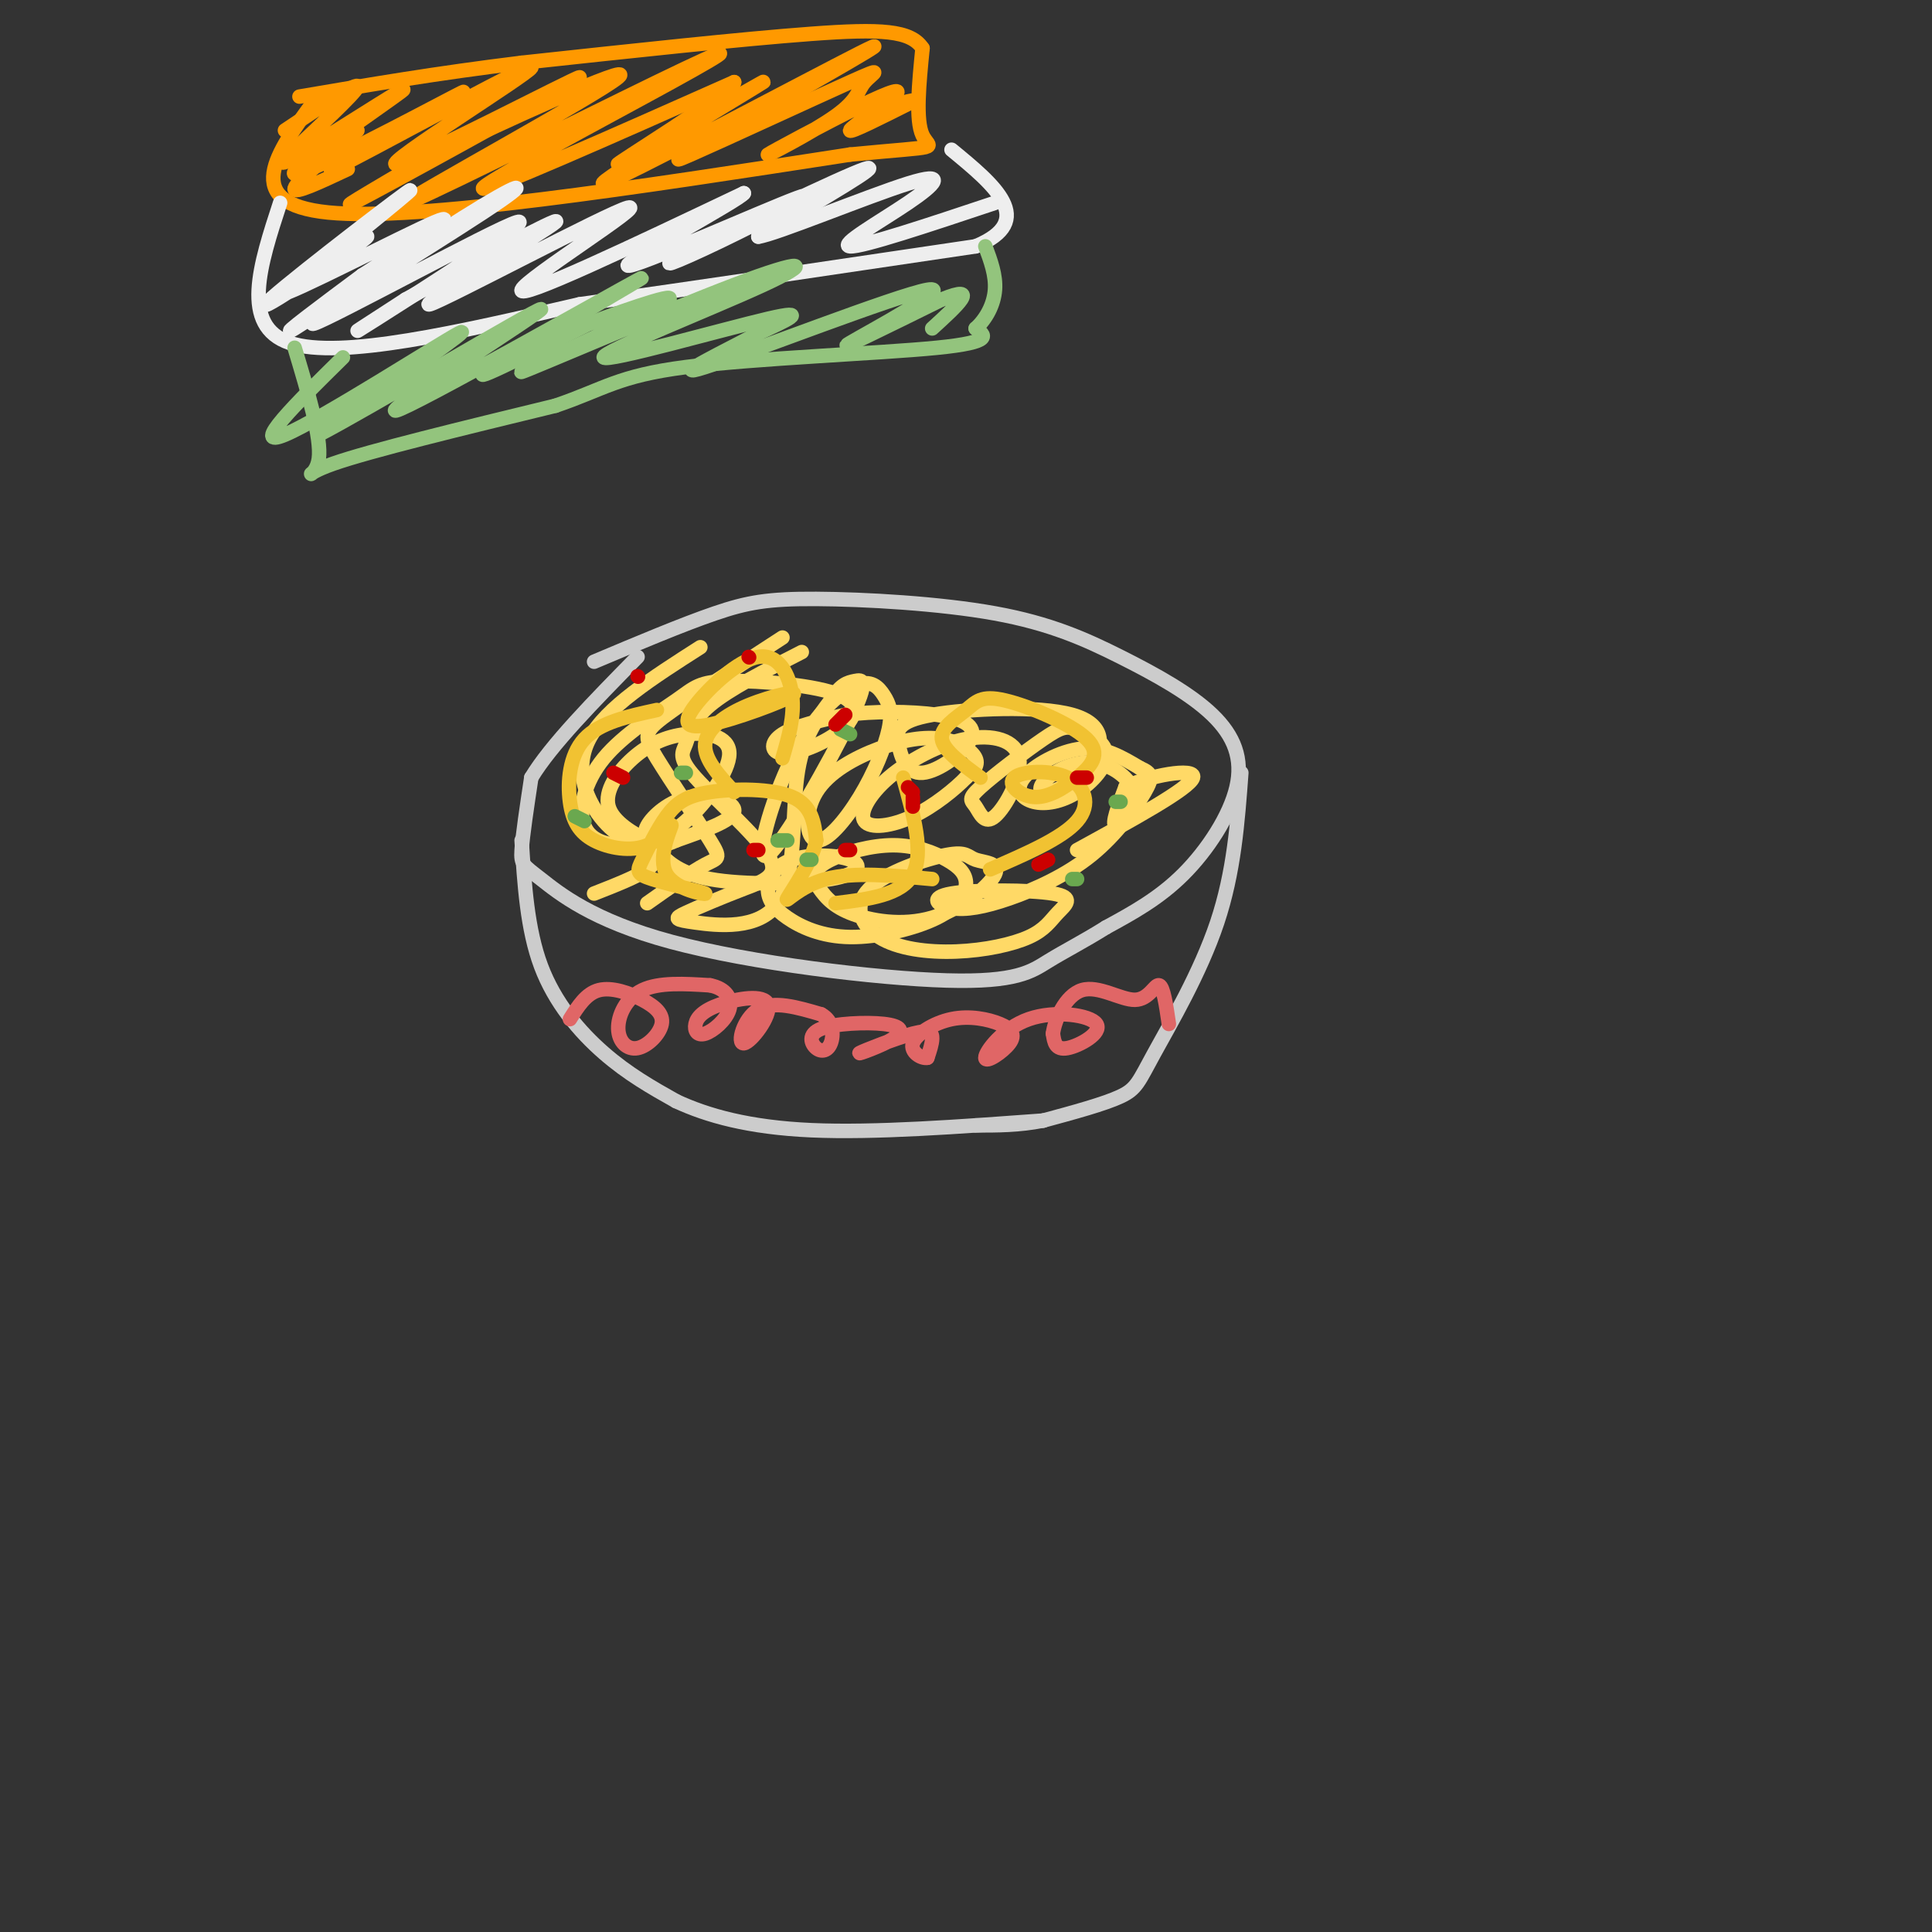 <svg viewBox='0 0 400 400' version='1.1' xmlns='http://www.w3.org/2000/svg' xmlns:xlink='http://www.w3.org/1999/xlink'><rect x="0" y="0" width="400" height="400" fill="#333333" stroke="none"/><g fill='none' stroke='#cccccc' stroke-width='3' stroke-linecap='round' stroke-linejoin='round'><path d='M123,137c9.137,-3.849 18.273,-7.698 25,-10c6.727,-2.302 11.043,-3.056 21,-3c9.957,0.056 25.553,0.924 37,3c11.447,2.076 18.744,5.360 26,9c7.256,3.640 14.471,7.635 19,12c4.529,4.365 6.373,9.098 5,15c-1.373,5.902 -5.964,12.972 -11,18c-5.036,5.028 -10.518,8.014 -16,11'/><path d='M229,192c-4.733,2.967 -8.566,4.886 -12,7c-3.434,2.114 -6.470,4.423 -21,4c-14.530,-0.423 -40.554,-3.577 -57,-8c-16.446,-4.423 -23.312,-10.114 -27,-13c-3.688,-2.886 -4.196,-2.967 -4,-6c0.196,-3.033 1.098,-9.016 2,-15'/><path d='M110,161c4.000,-6.667 13.000,-15.833 22,-25'/><path d='M108,174c0.578,9.200 1.156,18.400 4,26c2.844,7.600 7.956,13.600 13,18c5.044,4.400 10.022,7.200 15,10'/><path d='M140,228c6.422,2.978 14.978,5.422 28,6c13.022,0.578 30.511,-0.711 48,-2'/><path d='M257,160c-0.756,10.286 -1.512,20.571 -5,31c-3.488,10.429 -9.708,21.000 -13,27c-3.292,6.000 -3.655,7.429 -7,9c-3.345,1.571 -9.673,3.286 -16,5'/><path d='M216,232c-5.000,1.000 -9.500,1.000 -14,1'/></g>
<g fill='none' stroke='#e06666' stroke-width='3' stroke-linecap='round' stroke-linejoin='round'><path d='M118,211c1.669,-2.656 3.337,-5.311 6,-6c2.663,-0.689 6.319,0.589 9,2c2.681,1.411 4.387,2.955 4,5c-0.387,2.045 -2.867,4.589 -5,5c-2.133,0.411 -3.921,-1.312 -4,-4c-0.079,-2.688 1.549,-6.339 5,-8c3.451,-1.661 8.726,-1.330 14,-1'/><path d='M147,204c3.334,0.656 4.670,2.797 4,5c-0.670,2.203 -3.345,4.470 -5,5c-1.655,0.530 -2.291,-0.677 -2,-2c0.291,-1.323 1.509,-2.763 5,-4c3.491,-1.237 9.255,-2.270 10,0c0.745,2.270 -3.530,7.842 -5,8c-1.470,0.158 -0.134,-5.098 3,-7c3.134,-1.902 8.067,-0.451 13,1'/><path d='M170,210c2.611,1.395 2.639,4.381 2,6c-0.639,1.619 -1.945,1.871 -3,1c-1.055,-0.871 -1.860,-2.865 1,-4c2.860,-1.135 9.384,-1.410 13,-1c3.616,0.410 4.325,1.505 2,3c-2.325,1.495 -7.685,3.390 -7,3c0.685,-0.390 7.415,-3.067 11,-4c3.585,-0.933 4.024,-0.124 4,1c-0.024,1.124 -0.512,2.562 -1,4'/><path d='M192,219c-1.173,0.248 -3.606,-1.134 -3,-3c0.606,-1.866 4.251,-4.218 8,-5c3.749,-0.782 7.601,0.007 10,1c2.399,0.993 3.344,2.192 2,4c-1.344,1.808 -4.976,4.225 -5,3c-0.024,-1.225 3.561,-6.091 9,-8c5.439,-1.909 12.734,-0.860 14,1c1.266,1.860 -3.495,4.531 -6,5c-2.505,0.469 -2.752,-1.266 -3,-3'/><path d='M218,214c0.301,-2.697 2.555,-7.939 6,-9c3.445,-1.061 8.081,2.061 11,2c2.919,-0.061 4.120,-3.303 5,-3c0.880,0.303 1.440,4.152 2,8'/></g>
<g fill='none' stroke='#ffd966' stroke-width='3' stroke-linecap='round' stroke-linejoin='round'><path d='M145,134c-9.805,6.263 -19.611,12.526 -23,19c-3.389,6.474 -0.362,13.158 3,17c3.362,3.842 7.059,4.842 9,6c1.941,1.158 2.126,2.474 0,4c-2.126,1.526 -6.563,3.263 -11,5'/><path d='M162,132c-9.595,6.231 -19.190,12.463 -24,16c-4.810,3.537 -4.836,4.381 -2,9c2.836,4.619 8.533,13.013 11,17c2.467,3.987 1.705,3.568 -1,5c-2.705,1.432 -7.352,4.716 -12,8'/><path d='M166,135c-7.530,3.838 -15.059,7.676 -19,11c-3.941,3.324 -4.293,6.134 -5,8c-0.707,1.866 -1.770,2.789 2,7c3.770,4.211 12.374,11.710 15,16c2.626,4.290 -0.727,5.370 -5,7c-4.273,1.630 -9.465,3.810 -12,5c-2.535,1.190 -2.411,1.391 2,2c4.411,0.609 13.111,1.625 17,-4c3.889,-5.625 2.968,-17.893 4,-26c1.032,-8.107 4.016,-12.054 7,-16'/><path d='M172,145c1.991,-3.342 3.470,-3.697 5,-4c1.530,-0.303 3.113,-0.553 -1,8c-4.113,8.553 -13.921,25.911 -17,28c-3.079,2.089 0.572,-11.091 5,-20c4.428,-8.909 9.632,-13.548 13,-15c3.368,-1.452 4.900,0.282 6,2c1.100,1.718 1.769,3.421 1,7c-0.769,3.579 -2.974,9.033 -6,14c-3.026,4.967 -6.871,9.448 -9,9c-2.129,-0.448 -2.540,-5.824 0,-10c2.540,-4.176 8.031,-7.150 13,-9c4.969,-1.850 9.415,-2.575 13,-2c3.585,0.575 6.310,2.450 7,4c0.690,1.550 -0.655,2.775 -2,4'/><path d='M200,161c-2.168,2.259 -6.589,5.908 -11,8c-4.411,2.092 -8.813,2.628 -10,1c-1.187,-1.628 0.839,-5.420 5,-9c4.161,-3.580 10.456,-6.947 16,-8c5.544,-1.053 10.339,0.209 11,4c0.661,3.791 -2.810,10.113 -5,12c-2.190,1.887 -3.100,-0.660 -4,-2c-0.900,-1.340 -1.790,-1.474 1,-4c2.790,-2.526 9.262,-7.444 13,-10c3.738,-2.556 4.743,-2.750 7,-2c2.257,0.750 5.765,2.442 6,5c0.235,2.558 -2.802,5.981 -6,8c-3.198,2.019 -6.558,2.634 -9,2c-2.442,-0.634 -3.965,-2.517 -2,-5c1.965,-2.483 7.419,-5.567 12,-6c4.581,-0.433 8.291,1.783 12,4'/><path d='M236,159c2.520,1.097 2.820,1.838 1,5c-1.820,3.162 -5.759,8.743 -11,13c-5.241,4.257 -11.784,7.190 -17,9c-5.216,1.810 -9.104,2.497 -12,2c-2.896,-0.497 -4.800,-2.177 0,-3c4.800,-0.823 16.305,-0.788 21,0c4.695,0.788 2.581,2.328 1,4c-1.581,1.672 -2.631,3.476 -6,5c-3.369,1.524 -9.059,2.769 -15,3c-5.941,0.231 -12.132,-0.552 -16,-3c-3.868,-2.448 -5.414,-6.559 -2,-10c3.414,-3.441 11.786,-6.211 16,-7c4.214,-0.789 4.270,0.402 6,1c1.730,0.598 5.134,0.604 4,3c-1.134,2.396 -6.805,7.184 -13,9c-6.195,1.816 -12.913,0.662 -17,-1c-4.087,-1.662 -5.544,-3.831 -7,-6'/><path d='M169,183c-1.033,-1.845 -0.117,-3.457 3,-5c3.117,-1.543 8.433,-3.016 13,-3c4.567,0.016 8.385,1.521 11,3c2.615,1.479 4.026,2.933 4,5c-0.026,2.067 -1.488,4.746 -6,7c-4.512,2.254 -12.073,4.082 -18,4c-5.927,-0.082 -10.219,-2.075 -13,-4c-2.781,-1.925 -4.051,-3.782 -4,-6c0.051,-2.218 1.424,-4.796 5,-6c3.576,-1.204 9.355,-1.035 12,0c2.645,1.035 2.157,2.936 -4,4c-6.157,1.064 -17.983,1.290 -25,0c-7.017,-1.290 -9.226,-4.097 -11,-6c-1.774,-1.903 -3.115,-2.902 -2,-5c1.115,-2.098 4.685,-5.296 9,-6c4.315,-0.704 9.376,1.084 9,3c-0.376,1.916 -6.188,3.958 -12,6'/><path d='M140,174c-2.684,1.213 -3.394,1.245 -6,0c-2.606,-1.245 -7.108,-3.768 -8,-7c-0.892,-3.232 1.827,-7.173 5,-10c3.173,-2.827 6.799,-4.541 11,-5c4.201,-0.459 8.977,0.336 9,4c0.023,3.664 -4.706,10.196 -9,14c-4.294,3.804 -8.152,4.881 -12,5c-3.848,0.119 -7.686,-0.720 -9,-4c-1.314,-3.280 -0.105,-9.001 4,-14c4.105,-4.999 11.107,-9.276 15,-12c3.893,-2.724 4.677,-3.894 11,-4c6.323,-0.106 18.186,0.853 23,3c4.814,2.147 2.579,5.483 -1,8c-3.579,2.517 -8.502,4.216 -11,4c-2.498,-0.216 -2.571,-2.347 0,-4c2.571,-1.653 7.785,-2.826 13,-4'/><path d='M175,148c5.749,-0.789 13.620,-0.760 19,0c5.380,0.760 8.269,2.252 7,5c-1.269,2.748 -6.697,6.754 -10,7c-3.303,0.246 -4.482,-3.266 -5,-6c-0.518,-2.734 -0.373,-4.691 7,-6c7.373,-1.309 21.976,-1.971 29,0c7.024,1.971 6.469,6.575 4,10c-2.469,3.425 -6.853,5.670 -9,6c-2.147,0.330 -2.056,-1.257 0,-3c2.056,-1.743 6.077,-3.642 10,-3c3.923,0.642 7.749,3.827 8,7c0.251,3.173 -3.071,6.335 -4,6c-0.929,-0.335 0.536,-4.168 2,-8'/><path d='M233,163c4.489,-2.356 14.711,-4.244 14,-2c-0.711,2.244 -12.356,8.622 -24,15'/></g>
<g fill='none' stroke='#f1c232' stroke-width='3' stroke-linecap='round' stroke-linejoin='round'><path d='M136,147c-5.925,1.284 -11.849,2.569 -15,6c-3.151,3.431 -3.528,9.009 -3,13c0.528,3.991 1.961,6.396 5,8c3.039,1.604 7.682,2.406 11,1c3.318,-1.406 5.309,-5.021 5,-4c-0.309,1.021 -2.920,6.679 -1,10c1.920,3.321 8.371,4.305 8,4c-0.371,-0.305 -7.564,-1.899 -11,-3c-3.436,-1.101 -3.114,-1.709 -2,-4c1.114,-2.291 3.020,-6.263 5,-9c1.980,-2.737 4.033,-4.237 9,-5c4.967,-0.763 12.848,-0.789 17,1c4.152,1.789 4.576,5.395 5,9'/><path d='M169,174c-0.798,4.345 -5.292,10.708 -6,12c-0.708,1.292 2.369,-2.488 8,-4c5.631,-1.512 13.815,-0.756 22,0'/><path d='M203,161c-3.843,-2.813 -7.686,-5.626 -8,-8c-0.314,-2.374 2.901,-4.310 5,-6c2.099,-1.690 3.081,-3.135 8,-2c4.919,1.135 13.774,4.851 17,8c3.226,3.149 0.821,5.731 -2,8c-2.821,2.269 -6.060,4.224 -9,4c-2.940,-0.224 -5.582,-2.627 -4,-4c1.582,-1.373 7.387,-1.716 11,0c3.613,1.716 5.032,5.490 2,9c-3.032,3.510 -10.516,6.755 -18,10'/><path d='M162,157c1.260,-4.331 2.520,-8.662 2,-13c-0.520,-4.338 -2.819,-8.684 -7,-8c-4.181,0.684 -10.243,6.398 -13,10c-2.757,3.602 -2.208,5.092 3,4c5.208,-1.092 15.076,-4.767 17,-6c1.924,-1.233 -4.098,-0.024 -9,2c-4.902,2.024 -8.686,4.864 -9,8c-0.314,3.136 2.843,6.568 6,10'/><path d='M187,161c2.167,7.833 4.333,15.667 2,20c-2.333,4.333 -9.167,5.167 -16,6'/></g>
<g fill='none' stroke='#6aa84f' stroke-width='3' stroke-linecap='round' stroke-linejoin='round'><path d='M176,152c0.000,0.000 -2.000,-1.000 -2,-1'/><path d='M163,174c0.000,0.000 -2.000,0.000 -2,0'/><path d='M167,178c0.000,0.000 1.000,0.000 1,0'/><path d='M223,182c0.000,0.000 -1.000,0.000 -1,0'/><path d='M232,166c0.000,0.000 -1.000,0.000 -1,0'/><path d='M142,160c0.000,0.000 -1.000,0.000 -1,0'/><path d='M119,169c0.000,0.000 2.000,1.000 2,1'/></g>
<g fill='none' stroke='#cc0000' stroke-width='3' stroke-linecap='round' stroke-linejoin='round'><path d='M175,148c0.000,0.000 -2.000,2.000 -2,2'/><path d='M189,165c0.000,0.000 0.000,2.000 0,2'/><path d='M176,176c0.000,0.000 -1.000,0.000 -1,0'/><path d='M157,176c0.000,0.000 -1.000,0.000 -1,0'/><path d='M129,161c0.000,0.000 -2.000,-1.000 -2,-1'/><path d='M132,140c0.000,0.000 0.100,0.100 0.1,0.1'/><path d='M155,136c0.000,0.000 0.100,0.100 0.1,0.1'/><path d='M188,163c0.000,0.000 1.000,1.000 1,1'/><path d='M223,161c0.000,0.000 2.000,0.000 2,0'/><path d='M217,178c0.000,0.000 -2.000,1.000 -2,1'/></g>
<g fill='none' stroke='#ff9900' stroke-width='3' stroke-linecap='round' stroke-linejoin='round'><path d='M65,21c-7.750,10.583 -15.500,21.167 3,23c18.500,1.833 63.250,-5.083 108,-12'/><path d='M176,32c20.133,-1.956 16.467,-0.844 15,-4c-1.467,-3.156 -0.733,-10.578 0,-18'/><path d='M191,10c-2.444,-3.733 -8.556,-4.067 -23,-3c-14.444,1.067 -37.222,3.533 -60,6'/><path d='M108,13c-17.667,2.167 -31.833,4.583 -46,7'/><path d='M59,27c7.718,-5.170 15.437,-10.340 15,-9c-0.437,1.340 -9.029,9.189 -13,13c-3.971,3.811 -3.321,3.585 4,-1c7.321,-4.585 21.313,-13.528 18,-11c-3.313,2.528 -23.930,16.527 -22,17c1.930,0.473 26.409,-12.579 33,-16c6.591,-3.421 -4.704,2.790 -16,9'/><path d='M78,29c-6.526,3.884 -14.840,9.094 -5,4c9.840,-5.094 37.833,-20.492 37,-19c-0.833,1.492 -30.491,19.874 -28,20c2.491,0.126 37.132,-18.005 38,-18c0.868,0.005 -32.038,18.144 -43,24c-10.962,5.856 0.019,-0.572 11,-7'/><path d='M88,33c14.208,-6.888 44.227,-20.606 40,-17c-4.227,3.606 -42.702,24.538 -44,26c-1.298,1.462 34.580,-16.546 52,-25c17.420,-8.454 16.382,-7.353 3,0c-13.382,7.353 -39.109,20.958 -39,22c0.109,1.042 26.055,-10.479 52,-22'/><path d='M152,17c0.003,1.949 -25.991,17.821 -24,17c1.991,-0.821 31.967,-18.333 30,-17c-1.967,1.333 -35.876,21.513 -33,21c2.876,-0.513 42.536,-21.718 53,-27c10.464,-5.282 -8.268,5.359 -27,16'/><path d='M151,27c-7.938,4.500 -14.284,7.749 -8,5c6.284,-2.749 25.196,-11.496 33,-15c7.804,-3.504 4.499,-1.766 3,0c-1.499,1.766 -1.191,3.561 -6,7c-4.809,3.439 -14.736,8.521 -14,8c0.736,-0.521 12.135,-6.645 19,-10c6.865,-3.355 9.194,-3.942 7,-2c-2.194,1.942 -8.913,6.412 -9,7c-0.087,0.588 6.456,-2.706 13,-6'/><path d='M189,21c0.833,-0.667 -3.583,0.667 -8,2'/><path d='M74,27c-6.333,5.333 -12.667,10.667 -13,12c-0.333,1.333 5.333,-1.333 11,-4'/></g>
<g fill='none' stroke='#eeeeee' stroke-width='3' stroke-linecap='round' stroke-linejoin='round'><path d='M58,42c-4.167,12.750 -8.333,25.500 2,29c10.333,3.500 35.167,-2.250 60,-8'/><path d='M120,63c23.667,-3.333 52.833,-7.667 82,-12'/><path d='M202,51c12.833,-5.333 3.917,-12.667 -5,-20'/><path d='M61,59c13.863,-11.194 27.726,-22.388 23,-19c-4.726,3.388 -28.043,21.358 -29,23c-0.957,1.642 20.444,-13.044 21,-14c0.556,-0.956 -19.735,11.820 -18,12c1.735,0.180 25.496,-12.234 32,-15c6.504,-2.766 -4.248,4.117 -15,11'/><path d='M75,57c-7.340,5.442 -18.189,13.546 -14,11c4.189,-2.546 23.418,-15.742 35,-23c11.582,-7.258 15.518,-8.577 4,-1c-11.518,7.577 -38.489,24.052 -35,23c3.489,-1.052 37.439,-19.629 42,-21c4.561,-1.371 -20.268,14.466 -29,20c-8.732,5.534 -1.366,0.767 6,-4'/><path d='M84,62c10.326,-5.689 33.143,-17.911 31,-16c-2.143,1.911 -29.244,17.956 -26,17c3.244,-0.956 36.835,-18.911 41,-20c4.165,-1.089 -21.096,14.689 -22,17c-0.904,2.311 22.548,-8.844 46,-20'/><path d='M154,40c-0.632,1.268 -25.211,14.438 -24,15c1.211,0.562 28.211,-11.485 35,-14c6.789,-2.515 -6.634,4.501 -16,9c-9.366,4.499 -14.675,6.480 -6,2c8.675,-4.480 31.336,-15.423 36,-17c4.664,-1.577 -8.668,6.211 -22,14'/><path d='M157,49c3.330,-0.396 22.656,-8.384 31,-11c8.344,-2.616 5.708,0.142 0,4c-5.708,3.858 -14.488,8.817 -12,9c2.488,0.183 16.244,-4.408 30,-9'/></g>
<g fill='none' stroke='#93c47d' stroke-width='3' stroke-linecap='round' stroke-linejoin='round'><path d='M61,72c2.800,9.333 5.600,18.667 5,23c-0.600,4.333 -4.600,3.667 3,1c7.600,-2.667 26.800,-7.333 46,-12'/><path d='M115,84c10.226,-3.476 12.792,-6.167 27,-8c14.208,-1.833 40.060,-2.810 52,-4c11.940,-1.190 9.970,-2.595 8,-4'/><path d='M202,68c2.222,-2.000 3.778,-5.000 4,-8c0.222,-3.000 -0.889,-6.000 -2,-9'/><path d='M71,74c-9.711,9.556 -19.422,19.111 -12,16c7.422,-3.111 31.978,-18.889 36,-21c4.022,-2.111 -12.489,9.444 -29,21'/><path d='M66,90c8.710,-4.438 44.986,-26.032 46,-26c1.014,0.032 -33.233,21.689 -30,21c3.233,-0.689 43.947,-23.724 50,-27c6.053,-3.276 -22.556,13.207 -30,18c-7.444,4.793 6.278,-2.103 20,-9'/><path d='M122,67c8.892,-3.421 21.121,-7.472 15,-4c-6.121,3.472 -30.594,14.467 -29,14c1.594,-0.467 29.253,-12.396 44,-18c14.747,-5.604 16.582,-4.884 6,0c-10.582,4.884 -33.580,13.930 -33,15c0.580,1.070 24.737,-5.837 34,-8c9.263,-2.163 3.631,0.419 -2,3'/><path d='M157,69c-5.904,3.223 -19.665,9.781 -11,7c8.665,-2.781 39.756,-14.903 46,-16c6.244,-1.097 -12.359,8.829 -16,11c-3.641,2.171 7.679,-3.415 19,-9'/><path d='M195,62c4.111,-1.667 4.889,-1.333 4,0c-0.889,1.333 -3.444,3.667 -6,6'/></g>
</svg>